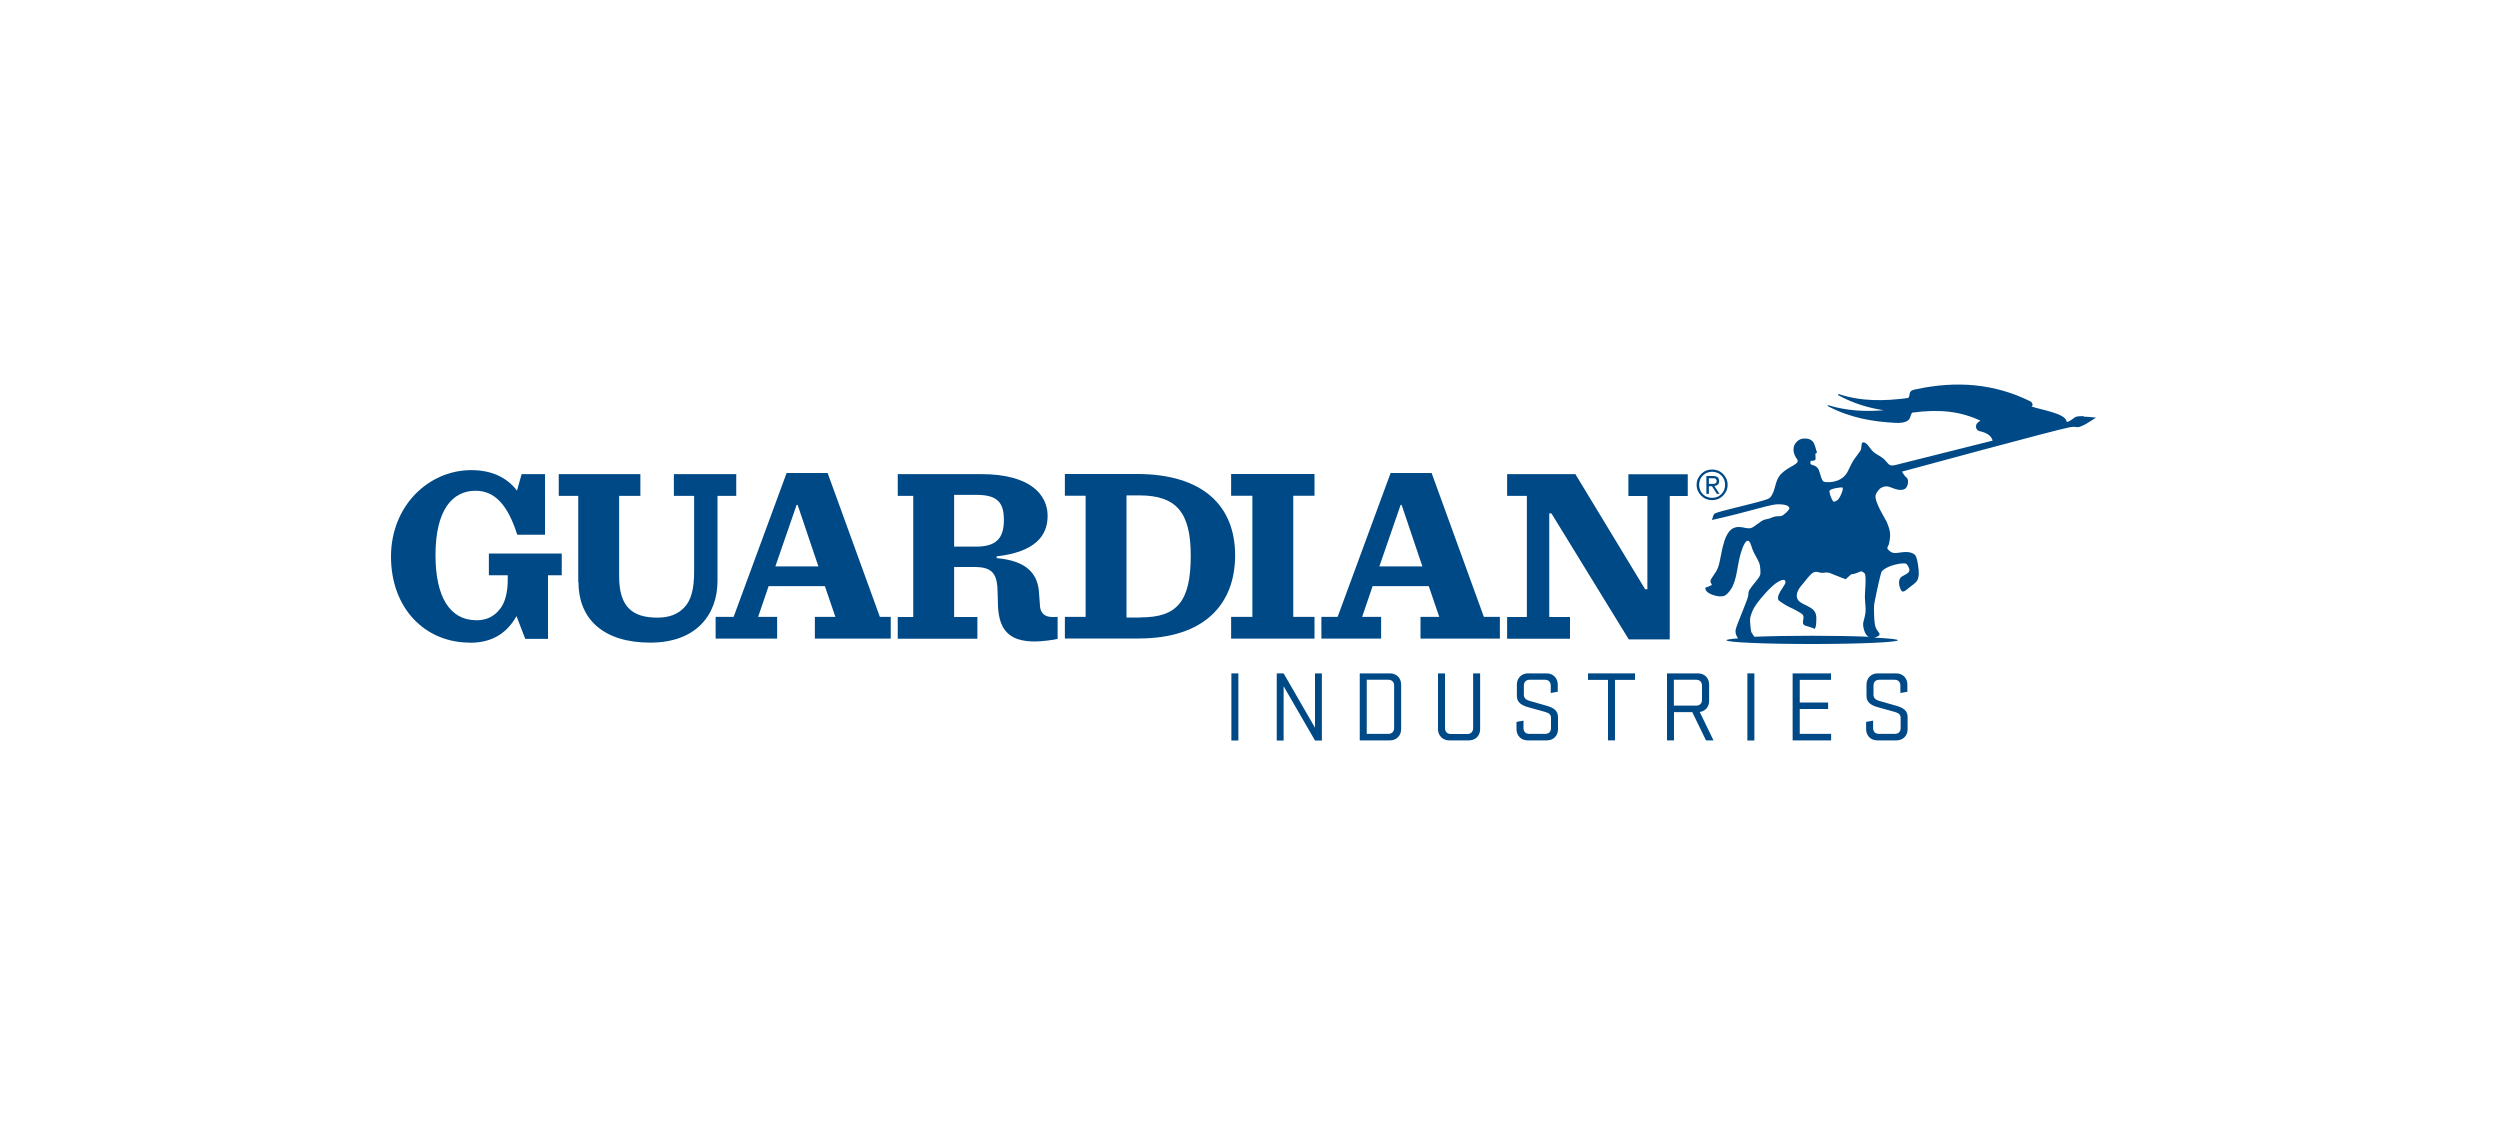 <?xml version="1.0" encoding="UTF-8"?>
<svg id="Layer_2" data-name="Layer 2" xmlns="http://www.w3.org/2000/svg" viewBox="0 0 200 90">
  <defs>
    <style>
      .cls-1 {
        fill: none;
      }

      .cls-2 {
        fill: #004987;
      }

      .cls-3 {
        fill: #004987;
      }
    </style>
  </defs>
  <g>
    <g id="Guardian_Industries_logo" data-name="Guardian Industries logo">
      <g id="INDUSTRIES">
        <path class="cls-2" d="M99.07,59.24h-.56v-5.37h.56v5.37Z"/>
        <path class="cls-2" d="M105.75,59.24h-.55l-2.51-4.34v4.34h-.55v-5.37h.55l2.51,4.35v-4.35h.55v5.37Z"/>
        <path class="cls-2" d="M108.78,53.87h2.42c.52,0,.89.37.89.89v3.58c0,.52-.38.89-.89.89h-2.42v-5.37ZM109.34,58.71h1.72c.29,0,.47-.18.47-.47v-3.39c0-.29-.18-.47-.47-.47h-1.72v4.32Z"/>
        <path class="cls-2" d="M118.41,53.87v4.47c0,.52-.38.89-.89.89h-1.59c-.51,0-.89-.38-.89-.89v-4.47h.56v4.38c0,.29.18.47.47.47h1.31c.29,0,.47-.18.47-.47v-4.38h.56Z"/>
        <path class="cls-2" d="M121.35,55.7v-.94c0-.52.38-.89.89-.89h1.49c.51,0,.89.37.89.89v.58l-.56.1v-.58c0-.29-.16-.48-.47-.48h-1.21c-.31,0-.47.19-.47.48v.73c0,.27.19.4.45.48.67.19.8.23,1.44.41.47.14.84.37.84.88v.98c0,.52-.37.89-.89.89h-1.54c-.52,0-.89-.38-.89-.89v-.59l.56-.1v.59c0,.29.16.47.47.47h1.26c.31,0,.47-.18.47-.47v-.8c0-.27-.14-.39-.45-.48-.63-.18-.83-.23-1.43-.4-.48-.14-.85-.38-.85-.87Z"/>
        <path class="cls-2" d="M127.04,53.87h3.76v.52h-1.6v4.84h-.56v-4.84h-1.6v-.52Z"/>
        <path class="cls-2" d="M133.35,53.87h2.49c.52,0,.89.37.89.89v1.31c0,.48-.29.81-.75.89l1.1,2.27h-.6l-1.1-2.26h-1.46v2.26h-.56v-5.37ZM133.91,56.45h1.78c.3,0,.47-.18.47-.47v-1.13c0-.29-.17-.47-.47-.47h-1.78v2.06Z"/>
        <path class="cls-2" d="M140.35,59.24h-.56v-5.37h.56v5.37Z"/>
        <path class="cls-2" d="M143.42,53.87h3.06v.52h-2.5v1.81h2.27v.52h-2.27v1.99h2.51v.52h-3.08v-5.37Z"/>
        <path class="cls-2" d="M149.32,55.7v-.94c0-.52.38-.89.89-.89h1.49c.51,0,.89.37.89.89v.58l-.56.1v-.58c0-.29-.16-.48-.47-.48h-1.21c-.31,0-.47.19-.47.48v.73c0,.27.19.4.45.48.67.19.8.23,1.44.41.47.14.84.37.84.88v.98c0,.52-.37.89-.89.89h-1.54c-.52,0-.89-.38-.89-.89v-.59l.56-.1v.59c0,.29.16.47.47.47h1.26c.31,0,.47-.18.47-.47v-.8c0-.27-.14-.39-.45-.48-.63-.18-.83-.23-1.43-.4-.48-.14-.85-.38-.85-.87Z"/>
      </g>
      <g id="GUARDIAN">
        <path class="cls-2" d="M124.12,41.07h-.18v8.29h1.66v1.74h-5.03v-1.74h1.58v-9.69h-1.58v-1.74h5.46l5.58,9.21h.18v-7.46h-1.52v-1.74h4.75v1.74h-1.44v11.47h-3.28l-6.18-10.07Z"/>
        <path class="cls-2" d="M114.31,46.89h-4.5l-.84,2.46h1.52v1.74h-4.78v-1.74h1.3l4.24-11.51h3.28l4.18,11.51h1.28v1.74h-6.35v-1.74h1.5l-.84-2.46ZM110.35,45.31h3.44l-1.66-4.92h-.08l-1.7,4.92Z"/>
        <path class="cls-2" d="M98.49,49.35h1.7v-9.69h-1.7v-1.74h6.67v1.74h-1.7v9.69h1.7v1.74h-6.67v-1.74Z"/>
        <path class="cls-2" d="M85.19,49.35h1.66v-9.69h-1.66v-1.74h5.76c5.34,0,7.86,2.6,7.86,6.5s-2.44,6.66-7.74,6.66h-5.88v-1.74ZM91.26,49.39c2.9,0,4-1.26,4-4.94,0-3.48-1.16-4.82-4.14-4.82h-1v9.77h1.14Z"/>
        <path id="New_R" data-name="New R" class="cls-2" d="M84.61,49.35c-.37.01-1.42.18-1.42-1.02l-.06-.78c-.06-1.56-.88-2.68-3.4-2.9v-.14c3.1-.36,4.08-1.66,4.08-3.24,0-1.66-1.34-3.34-5.32-3.34h-6.67v1.74h1.24v9.69h-1.24v1.74h6.37v-1.74h-1.86v-4h1.64c1.48,0,1.82.6,1.84,2.06l.02.68c0,2.2.78,3.22,2.98,3.22.44,0,1.5-.12,1.8-.21v-1.75ZM78.07,43.73h-1.74v-4.14h1.8c1.72,0,2.18.66,2.18,2.02,0,1.52-.68,2.12-2.24,2.12Z"/>
        <path class="cls-2" d="M65.99,46.89h-4.5l-.84,2.46h1.52v1.74h-4.92v-1.74h1.44l4.24-11.51h3.28l4.18,11.51h.87v1.74h-6.07v-1.74h1.64l-.84-2.46ZM62.03,45.31h3.44l-1.66-4.92h-.08l-1.7,4.92Z"/>
        <path class="cls-2" d="M46.26,46.57v-6.9h-1.56v-1.74h6.53v1.74h-1.7v6.44c0,2.46,1.08,3.3,3.06,3.3.94,0,1.6-.26,2.12-.78.58-.58.82-1.5.82-2.92v-6.04h-1.62v-1.74h4.99v1.74h-1.5v6.8c0,2.68-1.68,4.94-5.38,4.94s-5.74-1.84-5.74-4.84Z"/>
        <path class="cls-2" d="M37.6,51.41c-3.66,0-6.32-2.8-6.32-6.88s3.02-6.92,6.42-6.92c1.66,0,2.86.6,3.66,1.64l.37-1.32h1.87v4.85h-2.22c-.76-2.4-1.8-3.52-3.34-3.52-1.84,0-3.2,1.52-3.2,5.14,0,3.3,1.1,5.22,3.3,5.22.88,0,1.44-.38,1.84-.88.44-.52.64-1.4.64-2.36v-.36h-1.51v-1.74h5.83v1.74h-1.1v5.09h-1.82l-.7-1.82c-.68,1.21-1.78,2.13-3.72,2.13Z"/>
      </g>
      <path id="Knight" class="cls-2" d="M166.69,33.29c-.9,0-.59.13-1.21.43-.02,0,0,0-.14.04-.05-.69-1.98-.95-2.82-1.24.15-.07.09-.33-.11-.42-2.79-1.38-5.81-1.68-9.17-.95-.07.02-.41.05-.46.31-.03.15-.02.28-.13.38-1.9.25-3.72.29-5.54-.31-.05-.02-.1.05-.06.08,1.22.67,2.42,1.02,3.65,1.21-1.5.12-2.95.05-4.43-.4-.05-.01-.09.05-.05.07,1.83.95,3.58,1.24,5.42,1.34.31.02.82,0,1.06-.25.15-.15.13-.42.28-.57,2.15-.29,3.81-.12,5.45.64-.07.05-.13.1-.2.15-.25.2-.18.62.13.69.64.14.95.39,1.05.76-3.68.92-7.73,1.94-7.77,1.95-.55.13-.52-.08-.9-.45-.24-.24-.65-.39-.91-.64-.16-.15-.26-.34-.4-.5-.08-.09-.17-.17-.26-.2-.3-.12-.22.21-.29.53-.04.15-.37.54-.58.85-.25.37-.4.85-.62,1.15-.35.47-.96.67-1.58.63-.23-.01-.31-.08-.41-.39-.08-.22-.16-.58-.24-.69-.27-.37-.62-.23-.62-.44v-.02c0-.29.07-.09.34-.21.13-.05.06-.26.06-.49,0-.12.17-.03.11-.19-.07-.21-.12-.44-.21-.64-.16-.39-.58-.46-.95-.4-.29.04-.57.32-.66.59-.1.33,0,.72.23,1.02.3.39-.47.53-1.06,1.02l-.1.09c-.52.42-.54,1.12-.73,1.56-.15.34-.22.44-.44.54-.58.25-3.9.97-4.22,1.15-.04.03-.08.05-.12.14-.06.13-.12.39-.12.39,0,0,1.77-.4,2.96-.73.92-.25,1.82-.49,2.16-.52.25-.02.99-.02,1.07.28.04.15-.47.61-.65.65-.14.03-.31,0-.48.04-.17.03-.33.12-.49.17-.13.04-.25.04-.36.08-.34.1-.84.62-1.11.68-.27.06-.58-.08-.92-.09-.08,0-.17,0-.25.02-.95.16-1.11,1.85-1.32,2.76-.06.28-.15.57-.3.81-.15.25-.38.52-.43.7-.02.1.02.15.09.29.01.03.02.04.02.06,0,0-.32.16-.4.17-.1.02-.11.03-.12.08-.02.46.93.66,1.16.66.2,0,.28-.01.38-.06.1-.04.23-.16.26-.2.69-.72.68-1.77.95-2.89.05-.22.33-1.25.62-1.3.2-.03.29.38.38.64.16.44.42.78.57,1.17.07.17.11.77.07.9-.12.35-.56.74-.85,1.2-.11.18-.09.22-.11.47-.02.31-1.01,2.5-1.02,2.8,0,.07,0,.12.01.19.04.19.11.33.2.44-.6.04-.94.1-.94.15,0,.17,3.07.3,6.86.3s6.86-.14,6.86-.3c0-.08-.72-.15-1.89-.21.08-.02.17-.05.27-.1.33-.16.06-.29-.13-.65-.18-.34-.16-1.57-.16-1.75,0-.28.53-2.67.61-2.78.3-.4,1.28-.67,1.81-.66.19,0,.26.1.38.38.14.34-.18.45-.55.66-.32.18-.3.66-.11,1.06.15.34.39.06.75-.22.46-.35.66-.46.69-1,.02-.37-.1-1.29-.28-1.53-.12-.16-.43-.26-.71-.26-.59,0-.98.22-1.32-.06-.24-.2-.24-.25-.13-.45.06-.1.08-.23.1-.35.11-.61.04-.91-.22-1.55-.06-.14-1.02-1.64-.89-2.14.06-.23.31-.53.47-.6.49-.24.7,0,1.17.13.25.07.54.09.73-.05.21-.16.3-.6.15-.84-.04-.06-.1-.08-.18-.17-.1-.12-.23-.35-.23-.35,0,0,12.43-3.38,13.42-3.55.75-.13.4.19,1.26-.24.15-.08.84-.53.84-.53,0,0-.61-.07-.99-.08ZM146.38,39.23c.07-.07.33-.16.55-.19.13-.02.45-.08.48-.02.03.05-.01.23-.02.27-.06.21-.25.6-.37.7-.07.06-.26.17-.34.14-.02,0-.04-.02-.05-.05-.14-.21-.34-.76-.25-.85ZM144.96,50.86c-1.78,0-3.39.03-4.61.08-.05-.08-.14-.19-.23-.34-.06-.11-.14-.96-.11-1.14.06-.29.17-.56.3-.81.25-.46,1.18-1.57,1.76-1.99.29-.2.72-.43.77-.12.02.09-.11.31-.24.5-.24.35-.44.71-.33.95.04.09.62.46.91.59.43.19.97.5,1.04.6.08.12.07.22.03.44-.08.44.13.41.54.54.16.05.4.15.4.15,0,0,.03-.06.04-.11.05-.12.05-.18.06-.26.05-.66.04-1-.41-1.3-.28-.19-.91-.4-1.05-.66-.27-.51.14-.98.46-1.35.17-.2.55-.73.78-.83.29-.13.39.01.69.03.14,0,.29-.04.42-.03.14,0,.26.06.45.14.38.16,1.03.4,1.03.4,0,0,.22-.22.44-.4.04,0,.08,0,.12-.01.15-.02.4-.12.68-.23.02,0,.04.01.05.02.09.04.16.09.22.15.17.22,0,1.61.02,1.93.03.73.14.98-.05,1.69-.09.33-.12.41-.06.73.08.38.21.62.42.72-1.21-.05-2.81-.08-4.57-.08Z"/>
    </g>
    <path class="cls-3" d="M135.73,38.79c0-.18.03-.34.1-.49s.16-.28.27-.39c.11-.11.24-.2.39-.26s.31-.09.48-.09.33.03.48.09.28.15.39.26c.11.11.2.24.27.39s.1.31.1.48-.03.34-.1.49c-.07.15-.16.28-.27.39-.11.11-.24.2-.39.26s-.31.09-.48.09-.33-.03-.48-.09-.28-.15-.39-.26c-.11-.11-.2-.24-.27-.39s-.1-.31-.1-.48ZM135.93,38.79c0,.15.03.28.08.41.05.13.13.24.22.33.09.09.2.17.33.22.13.05.26.08.41.08s.28-.03.41-.08c.13-.05.23-.13.33-.22.09-.09.17-.21.22-.33.05-.13.08-.27.08-.42s-.03-.28-.08-.41c-.05-.13-.13-.24-.22-.33-.09-.09-.2-.17-.33-.22-.13-.05-.26-.08-.41-.08s-.28.03-.41.08c-.13.05-.23.13-.33.22-.09.09-.17.2-.22.33-.05.13-.08.27-.08.42ZM136.51,38.08h.52c.17,0,.3.03.38.1.08.07.12.17.12.31,0,.13-.04.22-.11.28-.07.06-.16.09-.27.11l.41.63h-.21l-.39-.61h-.25v.61h-.2v-1.42ZM136.71,38.71h.24s.1,0,.14,0c.05,0,.09-.01.12-.03.04-.02.06-.04.09-.07.02-.03.03-.07.03-.13,0-.05,0-.09-.03-.12-.02-.03-.04-.05-.07-.07s-.07-.03-.1-.03-.08,0-.11,0h-.31v.46Z"/>
  </g>
  <rect class="cls-1" width="200" height="90"/>
</svg>